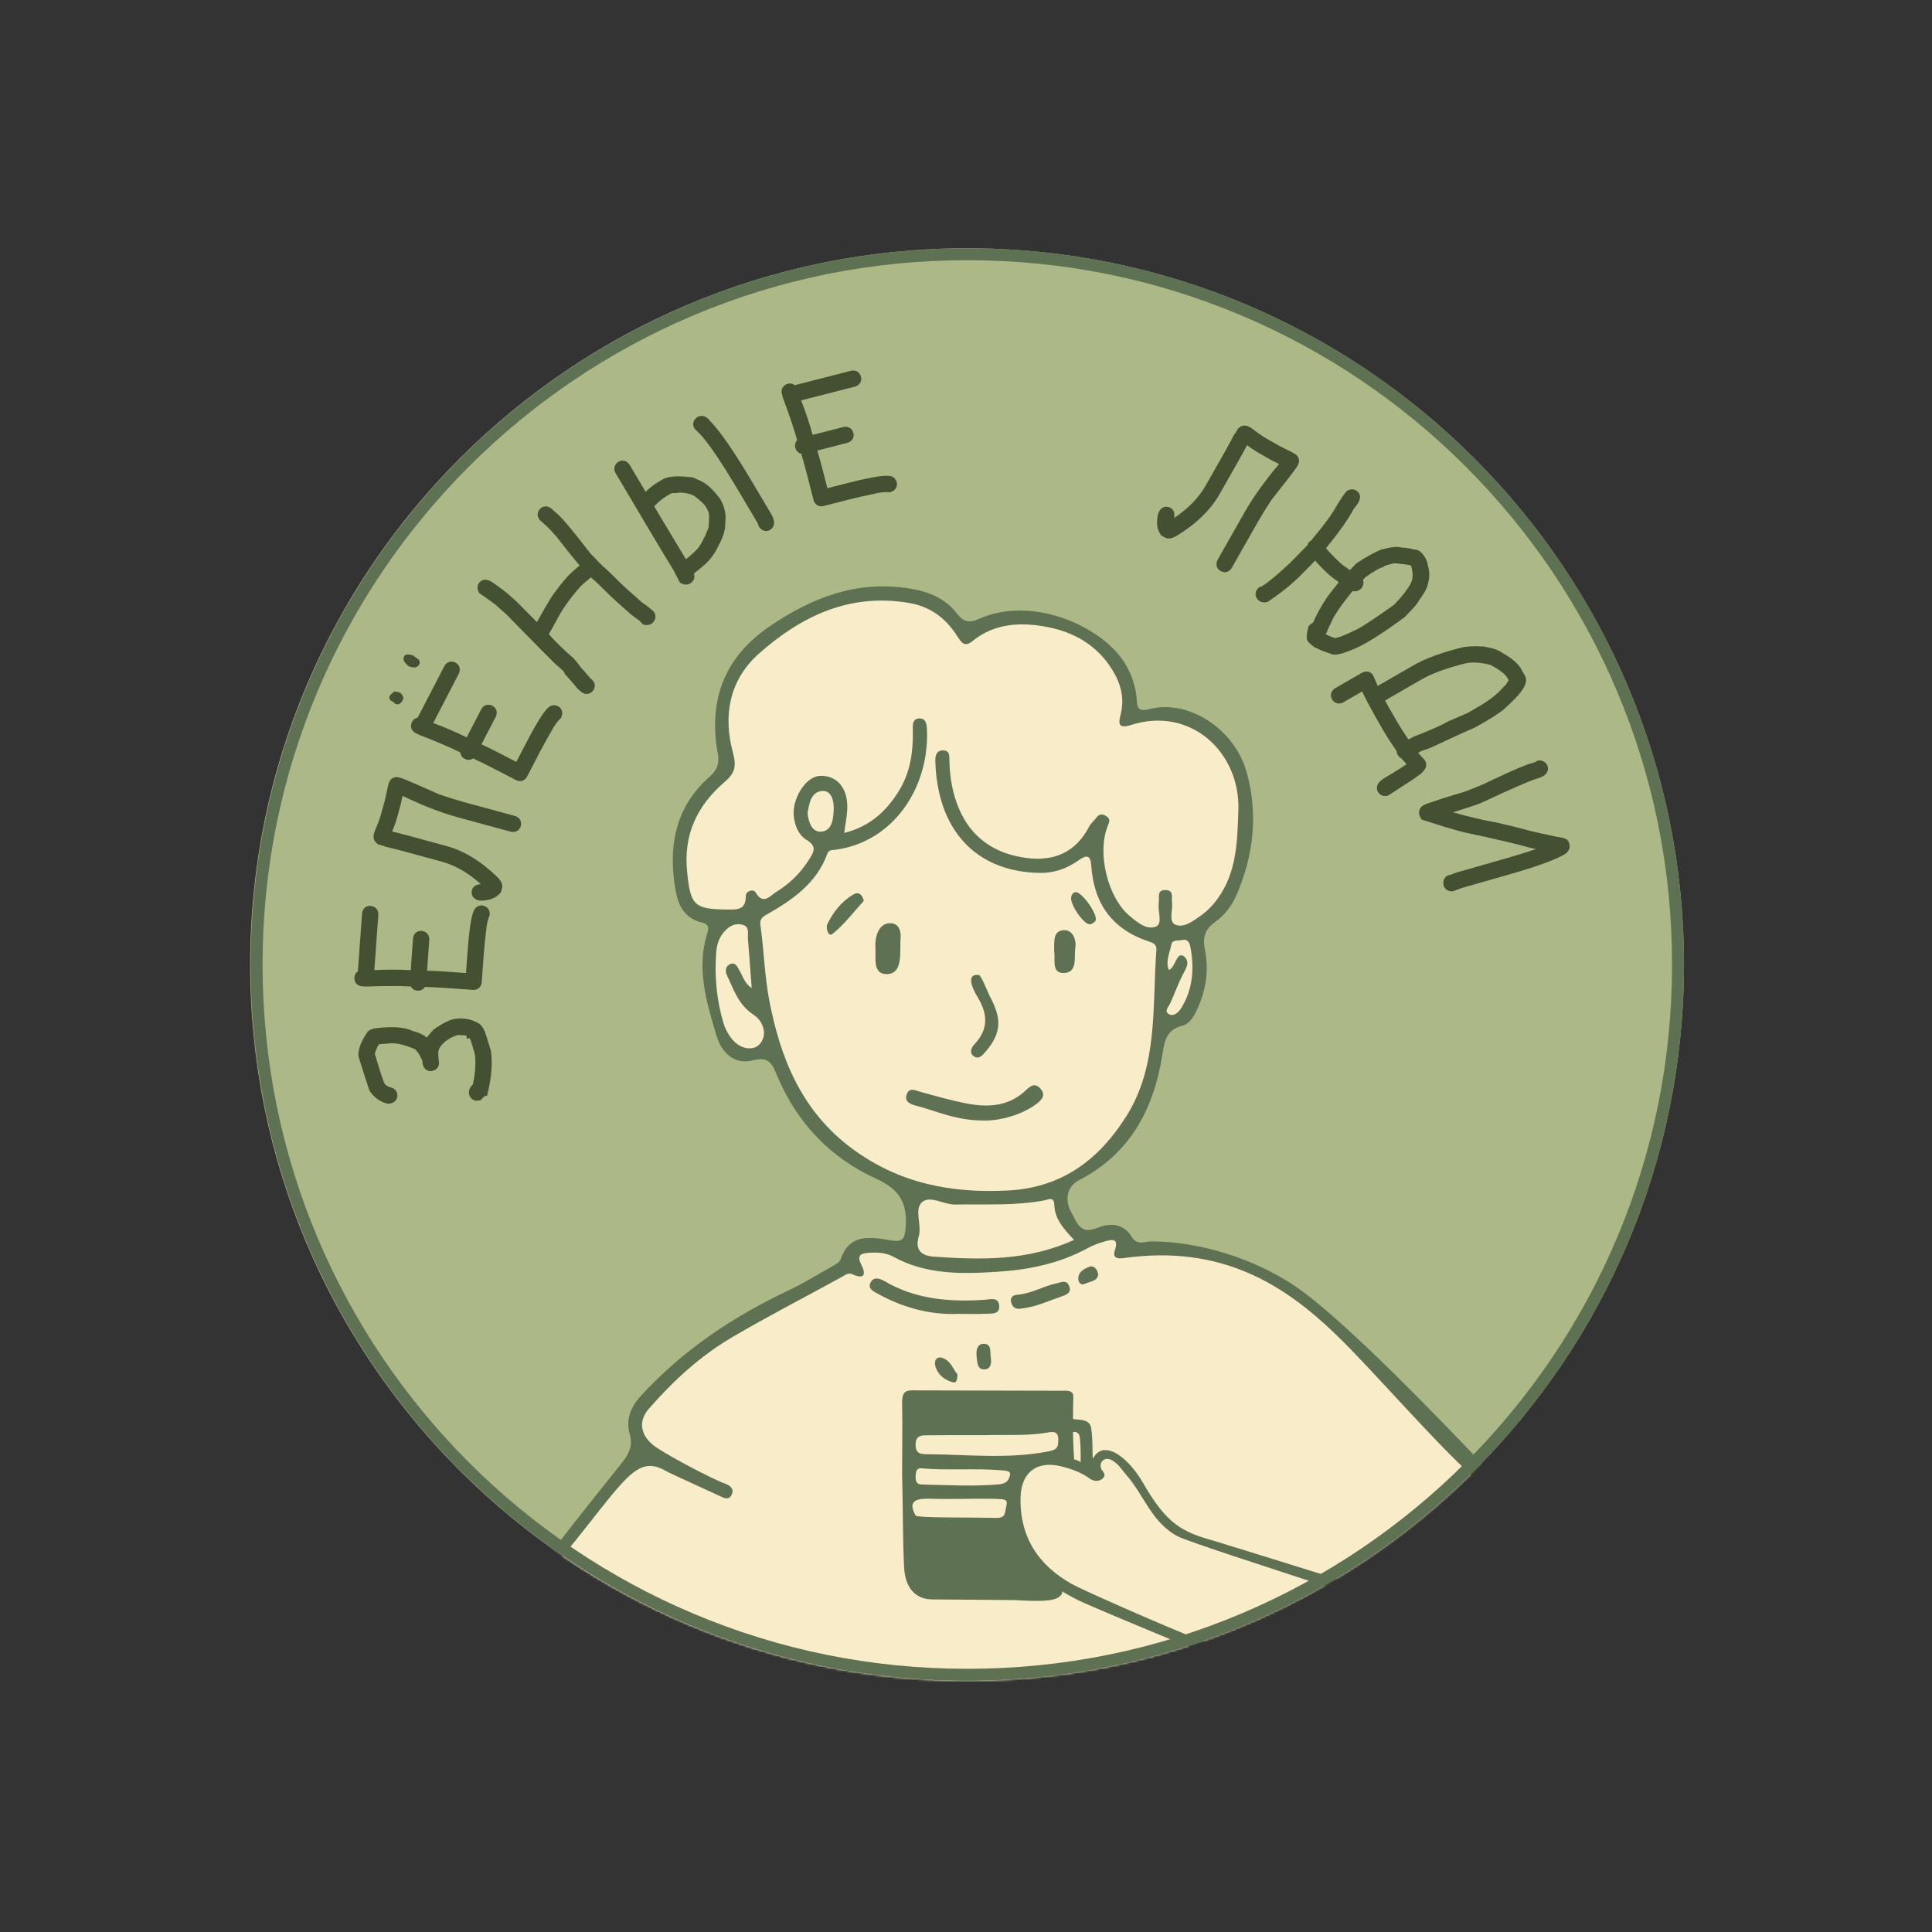 <?xml version="1.0" encoding="UTF-8"?> <svg xmlns="http://www.w3.org/2000/svg" width="916" height="916" viewBox="0 0 916 916" fill="none"><rect x="0" y="0" width="916" height="916" fill="#333333" stroke="none"/><mask id="mask0_718_110" style="mask-type:luminance" maskUnits="userSpaceOnUse" x="113" y="112" width="691" height="691"><path d="M804 112H113V802.584H804V112Z" fill="white"></path></mask><g mask="url(#mask0_718_110)"><path d="M458.5 796.676C412.639 796.676 368.152 787.705 326.272 770.007C285.818 752.913 249.491 728.442 218.292 697.274C187.094 666.107 162.6 629.809 145.492 589.4C127.779 547.557 118.794 503.113 118.794 457.296C118.794 411.479 127.775 367.035 145.492 325.192C162.6 284.779 187.098 248.485 218.292 217.313C249.491 186.146 285.822 161.675 326.272 144.581C368.152 126.883 412.643 117.911 458.5 117.911C504.357 117.911 548.848 126.883 590.728 144.581C631.181 161.675 667.509 186.146 698.708 217.313C729.906 248.481 754.4 284.779 771.512 325.192C789.225 367.035 798.206 411.479 798.206 457.296C798.206 503.113 789.225 547.557 771.512 589.4C754.4 629.813 729.906 666.107 698.708 697.274C667.509 728.442 631.181 752.913 590.728 770.007C548.848 787.705 504.357 796.676 458.5 796.676Z" fill="#ACB886"></path><path d="M458.5 118.109C481.535 118.109 504.554 120.428 526.925 124.999C548.723 129.456 570.163 136.105 590.651 144.762C610.769 153.263 630.17 163.785 648.322 176.035C666.301 188.167 683.203 202.104 698.567 217.45C713.93 232.801 727.88 249.689 740.024 267.649C752.285 285.782 762.817 305.167 771.327 325.265C779.994 345.733 786.65 367.156 791.111 388.933C795.688 411.277 798.009 434.275 798.009 457.292C798.009 480.309 795.688 503.302 791.111 525.651C786.65 547.428 779.994 568.851 771.327 589.319C762.817 609.417 752.285 628.802 740.024 646.935C727.88 664.895 713.93 681.783 698.567 697.134C683.203 712.484 666.297 726.417 648.322 738.549C630.17 750.799 610.769 761.321 590.651 769.822C570.163 778.479 548.723 785.128 526.925 789.585C504.559 794.16 481.535 796.475 458.5 796.475C435.465 796.475 412.442 794.156 390.075 789.585C368.277 785.128 346.838 778.479 326.345 769.822C306.227 761.321 286.826 750.799 268.674 738.549C250.696 726.417 233.793 712.48 218.429 697.134C203.066 681.783 189.117 664.895 176.973 646.935C164.712 628.802 154.179 609.417 145.669 589.319C137.002 568.851 130.346 547.428 125.886 525.651C121.308 503.306 118.988 480.305 118.988 457.292C118.988 434.279 121.308 411.282 125.886 388.933C130.346 367.156 137.002 345.733 145.669 325.265C154.179 305.167 164.712 285.782 176.973 267.649C189.117 249.689 203.066 232.801 218.429 217.45C233.793 202.1 250.7 188.167 268.674 176.035C286.826 163.785 306.227 153.263 326.345 144.762C346.834 136.105 368.277 129.456 390.075 124.999C412.442 120.428 435.461 118.109 458.5 118.109ZM458.5 117.706C270.773 117.706 118.593 269.747 118.593 457.292C118.593 644.837 270.773 796.878 458.5 796.878C646.227 796.878 798.408 644.841 798.408 457.292C798.408 269.743 646.227 117.706 458.5 117.706Z" fill="#ACB886"></path></g><mask id="mask1_718_110" style="mask-type:luminance" maskUnits="userSpaceOnUse" x="118" y="117" width="681" height="680"><path d="M118.593 457.292C118.593 644.837 270.777 796.878 458.5 796.878C646.223 796.878 798.408 644.841 798.408 457.292C798.408 269.743 646.227 117.706 458.5 117.706C270.773 117.706 118.593 269.747 118.593 457.292Z" fill="white"></path></mask><g mask="url(#mask1_718_110)"><path d="M709.127 707.84C709.127 707.84 661.651 749.486 634.486 764.457C573.853 801.109 479.517 812.719 396.986 800.062C334.859 789.428 259.802 742.584 259.802 742.584L302.604 687.722L301.206 673.04L304.998 661.673L316.102 653.18L329.645 641.023L350.23 625.403L376.231 612.183L398.984 599.958L403.32 590.483L411.438 588.316L422.821 590.209L429.131 591.078L432.109 581.168L430.134 563.12L421.6 558.844L392.134 540.083L370.82 509.008L365.944 497.64L359.715 498.78L351.862 500.374L345.093 496.045L338.977 479.777L336.152 461.495V447.023L340.213 435.381L331.277 432.836L323.964 426.446L321.796 406.956L323.42 391.525L333.17 374.971L341.837 366.623L344.275 360.668L341.567 341.178L345.629 322.232L361.722 304.095L377.589 293.537L393.569 285.427L417.946 281.355L438.531 285.427L450.176 292.723L457.489 300.032L471.938 294.346L488.905 293.533L509.49 299.218L523.846 309.503L532.513 324.12L534.137 336.301V339.007L545.786 339.547L557.164 340.087L569.623 344.959L581.082 354.164L588.125 370.948L590.293 388.002L588.125 404.786L582.98 422.564L573.91 435.373L565.05 441.43L568.382 453.78L567.568 466.831L562.692 478.412L556.407 484.154L549.964 484.823L547.768 500.366L541.567 521.696L529.407 542.326L512.129 555.888L501.371 562.412L502.213 572.072L511.988 587.044L520.063 585.421L527.376 582.36L531.982 586.419L532.251 589.125L554.191 589.939L595.088 600.223L635.412 630.626L666.043 660.577L709.148 707.832L709.127 707.84Z" fill="#F8ECC9"></path><path d="M461.558 500.677C464.073 502.593 465.761 500.359 467.328 498.555C475.568 489.088 474.42 481.952 469.258 472.276C467.904 469.505 465.189 462.422 464.113 462.281C457.312 461.399 461.716 469.851 463.372 472.541C468.477 480.837 468.71 488.004 461.913 495.22C460.442 496.783 459.552 499.151 461.554 500.677" fill="#5E7253"></path><path d="M504.236 461.318C511.102 461.27 509.148 453.873 509.829 449.455C510.417 445.622 508.636 440.781 504.377 441.015C498.966 441.309 499.949 446.753 499.788 451.106C500.509 454.694 498.329 461.363 504.236 461.322" fill="#5E7253"></path><path d="M404.492 424.146C398.879 427.465 394.991 432.546 392.179 438.273C391.606 439.44 392.428 444.566 394.701 442.77C400.297 438.345 404.697 432.405 409.569 427.082C408.779 424.167 407.2 422.544 404.488 424.146" fill="#5E7253"></path><path d="M516.683 438.221C517.629 438.181 518.899 437.359 519.394 436.526C520.865 434.041 513.048 422.859 510.054 422.983C508.612 423.08 508.201 424.167 507.883 425.291C507.02 428.331 513.713 438.338 516.687 438.217" fill="#5E7253"></path><path d="M421.939 437.713C416.745 437.737 414.754 443.83 415.061 449.173C415.339 454.066 413.675 461.789 420.234 461.854C427.185 461.922 426.927 454.392 426.87 446.447C427.164 444.043 427.672 437.685 421.939 437.713Z" fill="#5E7253"></path><path d="M514.333 608.708C516.73 607.532 520.228 607.625 520.695 604.247C520.244 601.444 518.386 599.861 516.513 600.578C513.958 601.561 510.928 603.111 511.263 606.727C511.388 608.084 512.564 609.574 514.329 608.708" fill="#5E7253"></path><path d="M446.541 643.741C444.035 643.02 442.822 645.211 443.406 647.494C444.486 651.718 447.649 654.175 451.666 655.343C453.689 655.931 453.774 654.094 453.963 651.606C451.896 649.278 450.772 644.957 446.541 643.737" fill="#5E7253"></path><path d="M484.332 620.394C491.077 619.669 497.165 616.769 503.471 614.599C505.626 613.854 508.217 612.88 506.903 609.698C505.602 606.549 503.112 607.995 500.908 608.458C494.65 609.771 489.054 613.318 482.543 613.822C480.758 613.959 478.953 614.728 479.323 616.991C479.766 619.701 481.535 620.974 484.332 620.398" fill="#5E7253"></path><path d="M466.699 637.134C463.291 636.932 462.698 640.25 463.025 642.973C463.323 645.425 463.134 649.142 466.401 649.271C469.645 649.403 470.277 646.387 469.737 643.464C469.339 641.008 470.233 637.343 466.699 637.134Z" fill="#5E7253"></path><path d="M613.795 609.61C594.157 596.583 569.143 588.747 546.1 588.57C542.921 588.546 539.041 590.692 536.595 586.488C532.626 579.667 525.772 579.856 520.24 582.171C511.839 585.687 510.485 579.131 507.999 574.923C504.627 569.209 505.819 562.508 511.456 559.613C536.019 546.989 547.063 525.639 551.14 499.863C552.192 493.223 553.115 488.214 560.557 486.337C564.006 485.467 565.968 482.04 567.511 478.742C571.738 469.718 573.257 460.018 571.307 450.522C570.013 444.208 571.399 440.54 576.194 437.081C580.558 433.932 583.914 429.623 586.038 424.811C594.402 405.873 596.598 385.916 591.058 366.112C585.288 345.483 563.442 331.522 545.217 336.145C539.234 337.663 539.202 335.186 538.96 331.667C538.545 325.647 536.675 320.235 533.674 315.068C523.363 297.322 489.771 281.972 464.133 293.432C459.173 295.647 456.542 294.572 453.798 291.004C448.04 283.518 440.195 280.462 431.073 279.004C406.136 275.025 384.801 283.365 364.751 297.076C343.142 311.855 335.749 332.283 340.358 357.499C341.204 362.138 339.843 365.263 336.406 368.287C321.034 381.805 317.077 399.309 319.761 418.735C320.905 426.994 322.944 435.132 333.013 437.463C334.87 437.894 336.474 438.909 335.495 441.913C329.918 458.955 334.979 475.324 339.838 491.399C342.159 499.074 348.268 505.098 357.176 502.698C364.957 500.604 366.399 505.174 368.511 510.176C377.947 532.521 393.754 549.071 415.705 558.989C426.451 563.845 430.343 570.647 429.401 582.03C428.909 587.954 427.624 588.993 421.826 588.01C412.651 586.456 402.731 584.74 398.545 597.099C398.069 598.5 396.067 599.559 394.56 600.413C387.666 604.323 380.872 608.483 373.72 611.869C347.462 624.292 323.766 640.15 303.974 661.653C298.909 667.153 296.617 673.141 298.591 680.063C299.872 684.553 298.813 687.686 296.544 691.326C295.311 693.3 272.526 721.028 261.953 735.456C263.388 736.475 264.806 737.518 266.26 738.517C296.133 702.227 301.371 689.031 315.848 697.504C317.585 698.518 339.166 708.267 340.995 709.165C343.142 710.216 345.608 711.549 346.942 708.585C348.147 705.912 346.197 704.273 343.723 703.415C338.062 701.45 313.793 688.725 309.377 684.908C303.628 679.939 302.588 673.717 307.673 667.878C319.108 654.755 331.929 642.956 346.95 634.113C364.131 623.998 381.912 614.901 399.383 605.269C400.954 604.403 402.167 603.26 404.145 604.162C409.778 606.727 410.721 604.271 408.392 599.68C405.874 594.715 408.565 594.187 412.421 593.946C416.33 593.704 420.254 594.018 423.615 595.867C439.047 604.351 455.595 604.053 472.437 603.002C487.672 602.052 502.225 599.132 515.735 591.747C518.29 590.35 521.114 589.351 523.919 588.542C527.448 587.527 530.474 587.08 528.581 592.794C527.585 595.798 528.79 597.059 532.876 596.479C579.313 589.907 609.157 609.409 633.156 632.503C650.776 649.46 679.831 683.514 698.957 700.624C700.69 698.925 702.39 697.194 704.087 695.458C686.571 676.886 636.637 624.783 613.791 609.63M559.956 478.114C558.635 480.24 556.245 482.069 554.134 480.804C551.785 479.399 554.15 477.257 554.94 475.469C556.838 471.176 558.461 466.747 560.553 462.551C562.023 459.607 564.441 456.373 561.665 453.72C557.958 450.172 557.245 459.055 554.211 459.853C552.361 456.027 554.863 450.857 555.343 447.945C555.782 445.263 558.683 446.178 560.5 445.67C562.64 445.074 563.905 446.608 564.272 448.433C566.363 458.818 565.698 468.861 559.952 478.114M361.032 493.94C358.301 498.341 352.51 497.668 348.755 494.391C346.076 492.051 343.997 488.375 342.969 484.907C339.786 474.156 338.739 463.082 339.54 451.843C339.822 447.897 340.826 444.514 343.59 441.486C346.052 438.788 348.908 437.532 352.2 438.486C355.585 439.469 354.408 442.831 354.622 445.292C355.262 452.725 355.766 460.167 356.387 468.47C352.801 465.998 352.168 462.74 350.58 460.106C349.642 458.552 348.775 455.93 346.088 457.147C343.686 458.23 343.864 460.666 344.73 462.518C347.901 469.316 350.218 476.528 357.209 481.054C361.572 483.881 363.724 489.607 361.032 493.94ZM403.94 544.529C380.091 526.855 369.957 501.78 364.691 474.083C362.567 462.913 362.217 451.412 360.726 440.105C360.351 437.27 359.864 435.692 363.095 433.855C375.413 426.845 387.126 418.98 392.279 404.725C392.96 402.841 394.56 403.082 395.881 402.909C423.139 399.394 440.348 374.089 439.518 346.671C439.433 343.864 439.325 340.679 436.053 340.618C432.35 340.55 432.757 344.255 432.797 346.715C432.967 356.593 431.584 366.112 426.375 374.669C420.44 384.41 412.591 391.848 400.277 394.908C400.845 390.426 401.635 386.721 401.72 383.005C401.937 373.389 396.518 367.344 388.524 367.872C381.775 368.319 375.171 379.139 376.42 387.684C377.045 391.952 378.797 396.003 382.335 398.166C387.48 401.315 385.99 403.771 383.415 407.814C379.361 414.18 374.172 419.133 367.89 422.979C364.977 424.759 361.842 429.321 358.232 423.088C357.18 421.272 353.582 422.455 353.598 424.775C353.651 431.423 349.738 431.246 344.899 431.218C328.955 431.125 327.38 429.168 325.768 413.262C323.967 395.5 330.624 381.861 343.674 370.638C348.123 366.813 349.384 363.724 347.486 356.738C342.8 339.491 345.669 322.389 359.876 309.845C379.934 292.135 402.574 281.195 430.621 285.793C441.13 287.517 448.298 293.046 453.753 301.458C455.74 304.522 457.239 307.095 461.103 303.938C471.756 295.244 484.476 294.918 496.754 297.318C509.087 299.726 519.974 305.819 527.13 317.21C531.425 324.052 533.295 330.926 531.288 338.855C530.305 342.736 529.971 345.749 536.156 343.755C564.542 334.618 588.044 356.754 587.134 384.032C586.638 398.854 586.457 413.431 577.262 426.144C574.973 429.309 572.334 432.003 569.212 434.202C565.609 436.743 561.169 440.085 557.285 438.418C553.88 436.956 556.161 431.564 555.665 427.948C555.331 425.524 556.789 422.069 552.583 421.996C548.255 421.92 549.835 425.576 549.392 427.896C549.335 428.182 549.4 428.488 549.363 428.778C548.92 432.406 551.314 437.918 548.102 439.28C543.727 441.132 539.182 437.27 535.628 434.298C525.22 425.604 520.002 404.532 525.184 391.691C526.155 389.283 526.51 388.095 524.261 386.79C522.448 385.735 520.998 386.005 519.736 387.768C518.713 389.198 517.206 390.338 516.416 391.864C510.01 404.214 499.655 408.559 486.33 406.735C471.522 404.709 460.462 397.155 454.616 383.303C451.658 376.292 450.316 368.657 450.135 360.93C450.083 358.638 450.538 355.719 447.029 355.779C443.999 355.832 443.39 358.191 443.459 360.809C444.293 392.5 461.788 413.407 493.095 413.862C499.836 413.959 505.896 411.776 511.267 407.967C514.901 405.39 517.041 405.092 517.379 410.262C518.568 428.23 527.162 440.592 544.577 446.327C546.571 446.983 548.477 447.635 548.267 450.414C546.245 477.2 549.202 505.154 534.02 529.223C521.203 549.538 503.813 563.104 477.872 564.441C450.687 565.847 426.113 560.962 403.936 544.533M382.855 385.526C383.681 381.112 384.394 375.446 389.817 375.02C394.27 374.669 395.418 379.844 395.285 383.589C395.132 387.801 394.717 393.543 389.805 394.248C385.111 394.92 383.391 390.14 382.855 385.521M442.6 595.79C437.121 595.408 433.635 592.895 435.606 586.114C437.141 580.83 433.369 573.514 437.08 570.059C440.876 566.523 447.419 571.202 452.927 571.094C466.985 570.812 481.088 571.774 495.037 569.137C497.12 568.742 499.727 567.103 499.876 571.319C500.106 577.887 504.204 582.574 509.24 587.861C487.047 597.961 464.846 597.348 442.596 595.794" fill="#5E7253"></path><path d="M473.734 619.053C473.368 614.724 469.435 616.093 466.691 616.267C450.167 617.318 434.103 616.089 419.388 607.428C417.035 606.043 414.045 605.108 412.619 608.362C411.386 611.177 414.464 612.445 416.237 613.424C428.272 620.064 441.186 623.483 454.12 622.931C459.1 622.931 463.206 623.096 467.296 622.875C470.011 622.726 474.101 623.394 473.734 619.053Z" fill="#5E7253"></path><path d="M493.188 516.019C490.621 513.2 488.417 514.968 486.439 516.865C478.424 524.528 468.694 525.148 458.625 523.243C451.167 521.83 443.837 519.696 436.5 517.694C433.95 516.998 431.125 515.322 429.868 518.894C428.643 522.377 431.822 523.594 434.276 524.222C445.034 526.976 453.177 531.418 467.618 531.277C474 531.216 484.206 528.82 491.487 523.336C493.893 521.524 496.077 519.192 493.188 516.023" fill="#5E7253"></path><path d="M529.479 694.008C531.228 695.523 532.428 697.512 533.972 699.255C542.413 708.803 546.1 722.14 558.663 728.53C563.405 730.943 602.94 743.683 630.42 752.707C632.358 751.584 634.332 750.517 636.25 749.357C611.833 741.722 577.197 731.007 576.214 730.733C560.411 726.356 553.255 722.865 541.643 702.586C538.283 696.719 529.813 686.035 522.432 687.698C521.59 687.992 520.518 688.508 519.603 689.474C518.523 690.622 518.39 691.52 518.133 691.48C517.85 690.384 518.229 678.574 516.956 675.783C515.546 672.694 511.363 673.311 508.744 672.747C508.744 668.728 508.777 668.233 508.869 662.116C508.918 658.887 505.356 659.39 503.12 659.378C481.047 659.285 458.971 659.317 436.899 659.217C430.396 659.189 427.567 658.295 427.712 665.446C427.93 676.315 427.704 689.869 427.704 698.905C428.139 715.097 427.95 728.595 428.643 742.906C429.147 753.307 434.352 758.281 442.068 758.313C454.708 758.365 467.348 758.554 479.988 758.627C484.674 758.655 497.757 760.048 501.754 757.395C504.167 755.792 503.551 754.495 503.551 754.495C503.551 754.495 507.789 757.012 511.267 758.74C515.03 760.612 542.675 772.217 565.605 781.656C568.019 780.867 570.424 780.058 572.813 779.22C547.324 769.044 512.705 753.533 508.293 751.081C492.378 742.222 483.32 728.663 483.88 709.769C484.222 698.192 491.483 692.454 502.838 695.156C507.656 696.304 512.391 697.955 516.549 700.935C518.229 702.139 520.417 702.674 522.359 701.333C523.649 700.443 524.209 699.167 522.935 697.657C521.344 695.768 521.396 693.425 523.258 692.192C525.494 690.715 527.932 692.664 529.483 694.004M477.171 713.837C476.253 717.581 476.962 719.756 472.26 719.655C459.426 719.377 434.771 719.728 434.107 718.532C429.795 710.784 435.42 710.39 442.145 710.591C452.021 710.885 460.869 710.442 471.317 710.611C475.962 710.865 477.977 710.543 477.167 713.837M478.561 700.415C477.699 702.916 475.934 703.363 474.218 703.705C462.19 704.865 449.277 704.08 437.137 703.842C434.207 703.786 434.042 701.732 434.135 699.574C434.215 697.749 434.518 695.917 436.979 696.155C447.911 697.21 462.912 696.135 473.758 697.008C478.025 697.339 479.738 697.403 478.561 700.419M497.398 688.069C478.134 691.927 458.862 689.571 439.59 689.482C436.214 689.466 434.042 689.051 434.111 684.819C434.183 680.233 437.294 680.519 440.134 680.482C448.926 680.37 457.718 680.442 466.514 680.442C476.43 680.104 486.414 680.913 496.29 679.258C498.828 678.831 501.794 678.147 501.75 682.508C501.721 685.584 501.742 687.195 497.398 688.065M512.363 693.211C511.279 692.579 510.203 692.116 509.26 691.911C508.704 682.395 508.813 681.783 508.744 678.944C510.481 678.723 511.158 679.48 511.658 680.273C512.197 680.901 512.475 688.963 512.363 693.211Z" fill="#5E7253"></path></g><mask id="mask2_718_110" style="mask-type:luminance" maskUnits="userSpaceOnUse" x="113" y="112" width="691" height="691"><path d="M804 112H113V802.584H804V112Z" fill="white"></path></mask><g mask="url(#mask2_718_110)"><path d="M183.419 523.207C180.042 522.309 177.31 520.291 175.3 517.215L175.122 516.945L175.018 516.643C174.03 513.836 172.39 508.722 170.098 501.309L169.9 500.04C169.993 496.879 171.387 493.541 174.143 489.406L174.349 489.1L174.631 488.854C175.501 488.117 176.742 487.674 178.543 487.461C181.11 487.155 183.479 486.998 185.594 486.998C189.785 486.998 193.077 487.581 195.639 488.777C198.552 489.547 200.777 490.594 202.368 491.934C203.15 490.843 204.169 489.635 205.446 488.286L205.64 488.085L205.869 487.924C210.217 484.912 213.569 483.305 216.108 483.011C216.885 482.918 217.647 482.87 218.396 482.87C221.475 482.87 224.34 483.651 226.918 485.186C228.594 486.22 229.795 488.339 230.855 492.071C232.737 498.083 232.789 498.51 232.833 498.881C233.51 504.607 232.998 510.84 231.338 517.738L230.907 519.534L229.759 519.675C229.453 519.961 229.038 520.396 228.502 520.972L227.833 521.685L226.713 521.814L226.068 521.862C224.618 521.862 222.885 521.008 222.365 518.612C222.111 516.546 223.139 515.133 224.219 514.138C225.339 508.871 225.661 504.156 225.186 500.109C223.953 495.45 223.159 493.259 222.72 492.253L221.229 492.434L221.213 491.012C220.504 490.892 219.279 490.751 217.208 490.694C214.117 491.6 211.603 493.082 209.721 495.104C208.255 496.69 207.63 498.208 207.816 499.743C207.791 500.765 207.904 501.869 208.11 503.584C208.307 505.279 207.389 507.224 204.878 507.764L204.6 507.828L204.153 507.84C202.694 507.84 200.954 506.983 200.442 504.579L200.241 502.956C199.209 500.475 198.061 498.647 196.82 497.496C192.509 495.595 188.822 494.632 185.86 494.632C185.369 494.632 184.893 494.657 184.434 494.709C182.613 494.834 181.061 494.963 179.695 495.116C178.821 496.283 178.164 497.81 177.729 499.666C179.945 507.184 181.48 511.928 182.29 513.772C182.846 514.525 184.007 515.29 185.61 515.693C187.133 516.067 188.173 517.303 188.379 518.995C188.576 520.694 187.657 522.639 185.147 523.179L183.914 523.34L183.419 523.211V523.207Z" fill="#435032"></path><path d="M197.836 469.675C196.655 469.59 195.45 468.954 194.806 467.705C192.142 467.564 189.12 467.492 185.796 467.492C182.122 467.492 178.048 467.581 173.576 467.754L171.678 467.633C169.357 467.46 167.854 465.728 168.019 463.417C168.112 462.152 168.724 461.138 169.679 460.538L171.658 433.147C171.811 430.961 173.366 429.487 175.522 429.487C177.589 429.624 179.329 430.9 179.386 433.457L177.484 459.946C180.453 459.809 183.351 459.736 186.171 459.736C188.991 459.736 191.965 459.813 194.741 459.958L195.821 445.01C195.974 442.82 197.529 441.346 199.689 441.346C201.752 441.483 203.493 442.759 203.545 445.316L202.481 460.203C205.709 460.308 208.952 460.473 212.204 460.707L220.943 461.343L221.596 452.327C222.688 437.17 223.921 433.236 224.755 431.601C225.327 430.212 226.701 429.273 228.349 429.273C230.376 429.402 232.121 430.675 232.177 433.244L232.189 433.8L231.98 434.315C231.182 436.256 230.674 438.64 230.473 441.406C229.961 445.506 229.582 449.287 229.32 452.891L228.397 465.676C228.24 467.871 226.681 469.34 224.525 469.34L211.652 468.426C208.255 468.177 204.871 468.011 201.498 467.911C200.837 469.018 199.657 469.691 198.206 469.691L197.844 469.679L197.836 469.675Z" fill="#435032"></path><path d="M228.232 427.015C227.652 427.015 227.156 426.958 226.713 426.838C224.311 426.181 223.171 424.192 223.78 421.957C224.356 419.863 226.439 419.315 227.962 419.174C222.007 413.827 215.818 410.255 209.508 408.54L189.934 403.216C188.177 402.741 185.856 402.165 182.995 401.497L182.5 401.38L182.077 401.09C181.948 401.062 179.438 400.369 179.438 400.369L179.087 400.144C177.447 399.077 176.762 397.349 177.262 395.521L177.685 393.975C179.18 390.548 180.191 387.834 180.816 385.526L182.5 379.341C183.282 375.657 183.753 373.522 183.874 373.071L184.337 371.372C184.833 369.56 186.235 368.437 187.996 368.437H188.35L189.188 368.602L189.962 368.811C190.53 368.964 191.868 369.33 208.271 376.643C213.021 378.234 216.902 379.458 219.565 380.179L244.107 386.851C245.497 387.226 246.21 388.039 246.565 388.651C246.919 389.271 247.266 390.298 246.883 391.687C246.416 393.387 245.014 394.442 243.217 394.442H242.983L242.318 394.361L217.534 387.632C209.524 385.458 200.833 382.128 191.699 377.738C191.4 377.61 191.122 377.485 190.857 377.372C190.365 379.667 190.059 381.024 189.966 381.367L188.282 387.552C187.738 389.549 186.952 391.792 185.933 394.24C188.314 394.808 190.325 395.312 191.961 395.754L211.535 401.078C220.101 403.405 228.425 408.528 236.278 416.299C236.959 417.077 238.611 418.985 238.023 421.16L237.527 422.976L237.145 423.427C235.565 425.291 233.313 426.423 230.452 426.801C229.602 426.942 228.832 427.011 228.232 427.011" fill="#435032"></path><path d="M246.537 370.337C245.889 370.337 245.232 370.168 244.587 369.834L233.442 364.059C230.42 362.493 227.378 360.999 224.32 359.578C223.708 360.02 222.99 360.258 222.209 360.258C221.56 360.258 220.907 360.089 220.263 359.755C219.211 359.207 218.357 358.144 218.26 356.755C213.248 354.274 206.692 351.472 198.738 348.403L197.046 347.549C194.979 346.474 194.286 344.288 195.35 342.23C195.914 341.143 196.885 340.43 198.013 340.241L210.665 315.858C211.386 314.469 212.619 313.676 214.045 313.676C214.686 313.676 215.343 313.841 215.979 314.171C217.498 314.96 218.594 316.817 217.64 319.189L205.415 342.778C211.072 344.908 216.382 347.199 221.258 349.611L228.164 336.303C228.881 334.913 230.114 334.116 231.544 334.116C232.193 334.116 232.846 334.285 233.491 334.619C235.006 335.409 236.106 337.265 235.143 339.641L228.277 352.897C231.202 354.266 234.115 355.704 237.008 357.202L244.789 361.233L248.955 353.211C255.954 339.713 258.641 336.592 260.051 335.417C260.914 334.571 261.981 334.366 262.699 334.366C263.335 334.366 263.964 334.523 264.568 334.837C266.083 335.622 267.179 337.474 266.224 339.85L266.015 340.37L265.612 340.764C264.109 342.23 262.703 344.219 261.425 346.68C259.338 350.243 257.489 353.565 255.829 356.775L249.926 368.159C249.201 369.548 247.972 370.341 246.545 370.341" fill="#435032"></path><path d="M278.179 329.021C277.308 329.021 276.458 328.715 275.636 328.111L273.67 326.376L273.505 326.142C272.929 325.353 271.543 323.646 268.186 319.969L267.743 319.482L267.578 318.846C267.578 318.846 267.457 318.475 266.647 317.754L263.166 314.65C262.715 314.247 261.337 313.019 240.034 291.238L235.477 287.187C234.788 286.575 232.898 285.105 227.773 281.577L227.277 281.235L226.975 280.712C226.073 279.141 226.246 277.341 227.43 276.012C228.087 275.275 229.018 274.873 230.045 274.873C231.524 274.873 233.188 275.69 235.618 277.603C238.132 279.411 239.828 280.708 240.622 281.412L245.074 285.379C249.386 289.76 252.545 292.945 254.559 294.942C260.643 284.066 262.4 281.537 263.21 280.627C264.894 278.259 267.094 275.545 269.572 272.771C271.966 270.496 273.63 269.034 274.843 268.096C271.853 264.653 268.202 260.11 263.831 254.412C260.643 250.885 259.628 249.866 259.314 249.588L256.308 246.91C255.232 245.956 254.954 244.905 254.914 244.196C254.874 243.488 255.027 242.412 255.99 241.341C256.711 240.528 257.682 240.085 258.726 240.085C259.592 240.085 260.446 240.387 261.264 240.991L264.463 243.826C266.969 246.061 272.006 252.117 279.875 262.345C284.13 266.823 285.448 268.108 285.838 268.458L288.478 270.81C292.95 275.223 295.492 277.704 296.202 278.336L304.377 285.62C306.247 286.865 307.778 288.008 308.781 288.902L309.385 289.442C310.457 290.392 310.731 291.439 310.775 292.148C310.816 292.856 310.667 293.928 309.708 295.007C308.934 295.873 307.846 296.352 306.637 296.352L305.852 296.287L304.909 296.138L304.276 295.426C303.756 294.842 303.35 294.411 303.043 294.141C300.779 292.55 299.32 291.463 298.877 291.069L291.064 284.106C290.335 283.458 287.728 280.917 283.235 276.479C283.235 276.479 280.347 273.906 280.165 273.737C276.587 276.697 275.544 277.695 275.246 278.034C270.281 283.599 266.385 289.136 263.669 294.499L260.216 300.689C263.117 303.922 265.837 306.668 268.311 308.875L271.438 311.658C272.421 312.536 273.71 314.098 275.483 316.562C276.015 317.086 277.107 318.278 279.899 321.596L280.592 322.176C282.333 323.73 282.466 326.021 280.915 327.753C280.193 328.566 279.222 329.009 278.183 329.009" fill="#435032"></path><path d="M325.208 277.16C324.531 277.16 323.846 276.991 323.174 276.657L322.4 276.27L319.33 270.355C314.482 262.39 310.413 255.621 307.21 250.217L291.878 224.328C290.694 222.327 291.262 220.108 293.256 218.92C293.861 218.562 294.509 218.381 295.17 218.381C295.887 218.381 297.253 218.614 298.394 220.181L306.098 233.171C308.092 231.262 310.123 229.696 312.158 228.488L314.092 227.344C315.792 226.338 318.258 225.846 321.614 225.846C323.443 225.846 325.603 225.995 328.017 226.285L328.387 226.334L328.734 226.478C333.033 228.287 334.463 229.124 335.132 229.813C336.8 231.013 338.831 233.167 341.321 236.368C343.63 240.222 344.416 244.052 343.836 248.01C343.981 251.022 342.981 254.433 340.785 258.435C338.884 262.635 336.188 266.171 332.864 268.764L328.988 271.957C329.33 272.88 329.262 273.669 329.125 274.212C328.947 274.901 328.476 275.876 327.235 276.608C326.631 276.971 325.925 277.164 325.212 277.164M313.701 246.005C316.425 250.603 320.252 256.982 325.196 265.148C327.066 263.698 328.871 262.088 330.579 260.332C332.163 258.544 333.976 255.145 335.902 250.313C336.555 244.116 335.942 242.739 335.87 242.602L334.774 240.419C334.242 239.537 332.715 237.713 329 234.991C327.074 234.121 324.821 233.55 322.722 233.55C322.041 233.55 321.368 233.61 320.7 233.731L320.365 233.791L319.563 233.747C318.826 233.747 318.238 233.888 317.754 234.174L316.098 235.152C314.104 236.332 312.117 237.979 310.175 240.065L313.697 246.009L313.701 246.005ZM363.204 251.747C362.491 251.747 361.121 251.517 359.985 249.951C359.674 249.443 359.542 249.117 359.28 248.151L350.939 234.069C341.66 218.397 334.971 208.624 331.067 205.02L330.777 204.754L330.575 204.412C330.523 204.379 329.391 203.356 329.391 203.356L329.181 203.002C328.311 201.532 328.367 199.374 330.446 197.872C331.248 197.381 331.933 197.191 332.614 197.191C334.093 197.191 335.483 198.029 336.736 199.676C341.535 204.617 348.155 214.201 356.769 228.746L365.626 243.697C368.474 248.509 366.222 250.551 365.122 251.207C364.51 251.57 363.865 251.747 363.204 251.747Z" fill="#435032"></path><path d="M389.386 240.049C387.593 240.049 386.183 238.901 385.712 237.053L382.605 224.896C381.763 221.598 380.853 218.336 379.877 215.111C378.491 214.809 377.44 213.754 377.041 212.203C376.747 211.056 376.972 209.711 377.947 208.708C376.457 203.308 374.188 196.555 371.186 188.598L370.699 186.762C370.127 184.507 371.295 182.53 373.543 181.954L373.87 181.869L374.547 181.821C375.28 181.821 376.102 182.055 376.799 182.618L403.751 175.732L404.553 175.668C406.35 175.668 407.76 176.82 408.231 178.672C408.654 180.315 407.998 182.373 405.588 183.238L379.841 189.826C382.021 195.48 383.846 200.96 385.285 206.191L400.145 202.394L400.946 202.33C402.743 202.33 404.15 203.477 404.621 205.334C405.044 206.981 404.387 209.042 401.97 209.9L387.501 213.609C388.428 216.701 389.294 219.826 390.1 222.983L392.271 231.468L401.031 229.233C410.693 226.764 416.987 225.564 420.267 225.564C420.827 225.564 421.306 225.597 421.705 225.657C423.313 225.77 424.707 226.921 425.146 228.641C425.569 230.296 424.916 232.35 422.495 233.215L421.971 233.405C421.971 233.405 420.678 233.328 420.299 233.328C418.478 233.328 416.431 233.618 414.215 234.182C410.157 234.995 406.45 235.833 402.945 236.727L390.192 239.988L389.391 240.053L389.386 240.049Z" fill="#435032"></path><path d="M580.707 271.268C580.014 271.268 579.321 271.075 578.652 270.693C577.165 269.851 576.133 267.95 577.189 265.611L589.853 243.282C593.939 236.074 599.318 228.483 605.837 220.72C606.035 220.466 606.228 220.224 606.405 219.995C604.294 218.952 603.053 218.32 602.743 218.143L597.17 214.986C595.369 213.963 593.387 212.646 591.271 211.055C590.131 213.222 589.144 215.042 588.31 216.516L578.301 234.149C573.921 241.865 566.898 248.658 557.418 254.336C556.048 255.028 555.073 255.298 554.154 255.298C553.461 255.298 552.828 255.141 552.272 254.823L550.632 253.889L550.294 253.41C548.88 251.42 548.332 248.96 548.674 246.097C548.819 244.442 549.097 243.298 549.573 242.461C550.399 241.003 551.611 240.258 552.973 240.258C553.666 240.258 554.355 240.451 555.028 240.834C556.87 241.877 556.962 243.894 556.696 245.569C563.349 241.128 568.345 236.018 571.572 230.336L581.577 212.702C582.471 211.116 583.6 209.018 584.966 206.404L585.199 205.957L585.586 205.623C585.638 205.506 586.944 203.243 586.944 203.243L587.246 202.961C588.306 201.975 589.394 201.77 590.123 201.77C590.852 201.77 591.521 201.959 592.178 202.329L593.576 203.119C596.521 205.418 598.903 207.065 600.99 208.245L606.566 211.406C609.943 213.073 611.893 214.059 612.3 214.289L613.835 215.159C615.858 216.306 616.466 218.517 615.33 220.535L614.919 221.251C614.633 221.759 613.948 222.971 602.799 237.032C600.087 241.224 597.944 244.675 596.578 247.087L584.027 269.199C583.289 270.507 582.077 271.264 580.707 271.264" fill="#435032"></path><path d="M632.886 310.374C632.008 310.374 631.246 310.193 630.617 309.83C628.111 309.093 626.06 308.284 624.376 307.362C623.433 307.14 622.442 306.395 620.492 304.567L620.133 304.233L619.92 303.794C619.327 302.586 619.42 300.951 620.262 297.548L620.44 296.848L620.943 296.332C621.431 295.833 621.91 295.507 622.539 295.241C624.074 291.601 626.181 287.759 628.812 283.797C629.288 283.052 630.456 281.389 634.739 276.041C632.153 274.189 630.311 272.739 629.28 271.732L626.749 269.256C625.798 268.318 624.727 267.166 623.538 265.805L616.914 272.558C612.873 276.673 607.643 280.897 601.369 285.118L600.946 285.399L600.172 285.573L599.387 285.629C598.291 285.629 597.308 285.234 596.542 284.489C594.882 282.859 594.862 280.567 596.486 278.912L597.005 278.381L597.731 278.195C598.287 278.038 600.93 276.766 611.491 267.057L620.008 258.375L620.222 257.498L620.701 256.982C620.786 256.89 621.149 256.575 621.805 256.06C626.81 250.064 630.307 245.469 632.185 242.397C636.117 235.696 637.596 233.84 638.362 233.031L638.676 232.7L639.083 232.491C639.707 232.173 640.352 232.008 641.005 232.008C642.028 232.008 642.983 232.406 643.757 233.164C646.372 235.733 643.471 239.312 641.976 241.04C639.087 246.4 634.618 252.73 628.671 259.886C629.666 261.13 630.839 262.418 632.181 263.731L634.699 266.2C635.956 267.436 637.749 268.789 640.03 270.238L643.185 267.029L643.418 266.872C647.367 264.271 651.15 262.169 654.672 260.626C658.121 259.692 660.422 259.31 662.09 259.31C662.843 259.31 663.496 259.386 664.068 259.543C667.533 259.777 669.193 260.139 670.156 260.485C671.256 260.542 672.626 260.792 673.634 261.774C675.527 263.634 676.635 265.68 676.922 267.859C677.856 270.915 677.88 273.967 676.978 276.935C676.785 278.191 676.035 280.161 672.904 284.522C672.425 285.561 671.103 287.385 666.047 292.543C655.365 300.399 647.838 305.151 642.697 307.358C636.5 310.076 634.127 310.39 632.89 310.39M628.587 300.75C631.306 302.091 632.664 302.449 633.257 302.538L633.377 302.417L634.179 302.252C634.997 302.087 637.338 301.334 643.841 298.148C646.392 296.832 652.178 292.97 660.986 286.7C664.556 283.008 667.243 279.625 668.738 276.838C669.556 275.292 669.886 273.685 669.741 271.942C669.496 269.578 669.149 268.535 668.968 268.132C668.198 267.891 666.151 267.44 660.966 267.049C657.037 267.979 656.195 268.463 656.106 268.515L655.643 268.986L655.212 269.018C654.168 269.353 651.993 270.404 647.577 273.52L646.182 274.962C646.658 276.126 646.557 277.571 645.417 278.965C644.494 279.923 643.503 280.354 642.463 280.354C642.081 280.354 641.702 280.297 641.335 280.193C637.677 284.638 634.884 288.444 633.015 291.524L632.858 291.782L632.644 291.999C632.592 292.173 631.713 293.948 630.223 297.013C629.574 298.446 629.026 299.695 628.591 300.746" fill="#435032"></path><path d="M656.698 377.396C655.256 377.396 654.007 376.667 653.282 375.391C652.806 374.581 652.685 373.611 652.935 372.685C653.342 371.175 654.607 369.902 657.166 368.424C662.634 365.175 665.434 363.351 666.864 362.34L664.475 359.59C663.891 359.328 663.246 358.837 662.726 357.935C662.352 357.294 662.178 356.682 662.15 356.122C659.342 351.999 657.226 348.717 655.864 346.357L654.503 343.99C650.256 336.621 647.391 331.281 645.84 327.826L636.919 332.964C636.234 333.359 635.533 333.556 634.832 333.556C633.474 333.556 632.265 332.811 631.52 331.519C630.674 330.049 630.75 327.89 632.841 326.409L645.751 318.963C646.621 318.552 647.258 318.403 647.878 318.403C649.22 318.403 650.381 319.084 651.07 320.272L653.193 325.221L670.398 315.315C675.918 312.138 683.747 309.287 693.679 306.842C695.621 306.536 697.535 306.403 699.598 306.403C700.758 306.403 701.975 306.444 703.26 306.524C707.834 307.253 710.707 308.248 712.471 309.661C716.815 312.085 719.623 314.477 721.054 316.966L722.976 320.292C724.946 323.727 722.017 328.329 712.524 336.721C709.643 338.807 707.157 340.43 704.933 341.706L699.501 344.835C695.234 346.655 687.994 349.961 677.671 354.802C674.524 355.76 673.742 356.151 673.573 356.251L672.34 356.96C673.021 357.729 673.968 358.768 675.289 360.169L675.499 360.391L675.656 360.657C677.042 363.037 675.817 365.525 672.022 368.046C671.542 368.445 669.391 369.963 658.528 376.933L658.105 377.203L657.351 377.356L656.719 377.396H656.698ZM656.67 332.123C657.367 333.431 657.972 334.523 658.479 335.4L662.565 342.488C663.742 344.533 665.494 347.268 667.783 350.65L670.112 349.313C677.771 346.386 683.223 343.986 686.696 341.984L695.895 338.002L701.056 335.006C706.222 332.03 710.223 328.861 712.951 325.579L713.257 325.209L713.668 324.971H713.664C713.632 324.971 714.107 324.492 715.312 322.523L714.575 321.234C713.865 320.01 711.911 317.984 706.577 315.214C703.651 314.485 700.996 314.115 698.663 314.115C697.221 314.115 695.883 314.256 694.682 314.533C685.858 316.764 678.964 319.281 674.242 321.995L656.666 332.119L656.67 332.123Z" fill="#435032"></path><path d="M688.151 422.601C686.334 422.524 684.904 421.417 684.416 419.705C683.892 416.939 685.339 415.34 686.975 414.873L687.76 414.776C688.832 414.273 690.009 413.838 691.262 413.48L714.019 406.981C719.624 405.382 724.366 403.896 728.222 402.531C727.469 402.378 726.647 402.213 725.74 402.036C719.309 400.167 708.809 397.707 694.304 394.662C689.86 393.551 683.393 391.606 674.972 388.86L673.932 388.522L673.058 386.826C672.445 384.865 672.937 383.359 674.186 382.304C674.931 381.676 675.983 381.177 677.389 380.77C682.482 378.986 688.006 377.238 693.663 375.624C699.006 373.699 703.885 371.645 707.995 369.579C717.037 365.279 722.984 362.75 726.216 361.828L727.606 361.429L729.358 360.503L730.072 360.535C731.877 360.612 733.307 361.719 733.799 363.43C734.065 364.357 733.956 365.335 733.48 366.185C732.747 367.506 731.26 368.424 728.653 369.173C725.414 370.099 716.529 373.969 702.254 380.677C699.61 381.728 695.239 383.178 688.885 385.119C696.782 387.374 703.628 388.985 709.321 389.923C715.204 391.248 720.704 392.613 725.813 394.018C728.472 394.691 732.481 395.577 737.8 396.672C741.245 397.203 742.143 397.526 742.82 398.045L743.292 398.407L743.936 399.66C744.436 401.21 744.686 403.876 740.511 405.756C735.523 408.313 727.509 411.164 716.142 414.418L693.385 420.913C692.817 421.074 691.423 421.586 689.203 422.427L688.691 422.621L688.143 422.597L688.151 422.601Z" fill="#435032"></path><path d="M187.206 327.853L186.956 327.821L186.767 327.986C185.284 329.263 184.958 329.605 184.833 329.774C184.785 329.839 184.748 329.903 184.708 330.016C184.277 331.615 185.24 332.166 185.675 332.327C185.861 332.396 186.316 332.649 187.247 333.564L187.331 333.648L187.75 333.805C188.431 334.059 189.451 334.091 190.422 332.79C190.647 332.488 190.865 332.118 191.095 331.643C191.417 330.781 191.054 329.782 189.982 328.586L189.89 328.482L189.761 328.433C189.052 328.168 188.193 327.97 187.21 327.845" fill="#435032"></path><path d="M198.255 312.508C198.186 312.471 197.803 312.242 195.728 310.708L195.64 310.643L195.531 310.615C193.52 310.108 192.32 310.22 191.764 310.969C191.687 311.074 191.623 311.191 191.574 311.316C191.389 311.807 191.312 312.173 191.336 312.463C191.204 313.192 191.884 314.179 193.605 315.789L193.686 315.866L193.947 315.963C196.111 316.772 197.654 316.587 198.529 315.419C198.593 315.33 198.658 315.238 198.714 315.137L198.738 315.097L198.871 314.746C199.044 314.279 199.121 313.546 198.484 312.693L198.412 312.568L198.255 312.508Z" fill="#435032"></path><path d="M458.621 123.368C503.728 123.368 547.486 132.195 588.677 149.607C608.472 157.974 627.567 168.331 645.429 180.392C663.121 192.339 679.762 206.059 694.884 221.171C710.005 236.284 723.733 252.911 735.688 270.596C747.756 288.447 758.119 307.53 766.492 327.314C783.914 368.476 792.746 412.208 792.746 457.292C792.746 502.376 783.914 546.104 766.492 587.27C758.119 607.054 747.756 626.137 735.688 643.988C723.733 661.669 710.005 678.3 694.884 693.413C679.762 708.525 663.125 722.245 645.429 734.192C627.567 746.253 608.472 756.61 588.677 764.977C547.49 782.389 503.732 791.216 458.621 791.216C413.509 791.216 369.756 782.389 328.565 764.977C308.769 756.61 289.674 746.253 271.813 734.192C254.12 722.245 237.479 708.525 222.358 693.413C207.236 678.3 193.508 661.673 181.553 643.988C169.486 626.137 159.123 607.054 150.75 587.27C133.327 546.108 124.495 502.376 124.495 457.292C124.495 412.208 133.327 368.48 150.75 327.314C159.123 307.53 169.486 288.447 181.553 270.596C193.508 252.915 207.236 236.284 222.358 221.171C237.479 206.059 254.116 192.339 271.813 180.392C289.674 168.331 308.769 157.974 328.565 149.607C369.752 132.195 413.509 123.368 458.621 123.368ZM458.621 117.706C270.958 117.706 118.83 269.743 118.83 457.292C118.83 644.841 270.958 796.878 458.621 796.878C646.283 796.878 798.411 644.841 798.411 457.292C798.411 269.743 646.279 117.706 458.621 117.706Z" fill="#5E7253"></path></g></svg> 